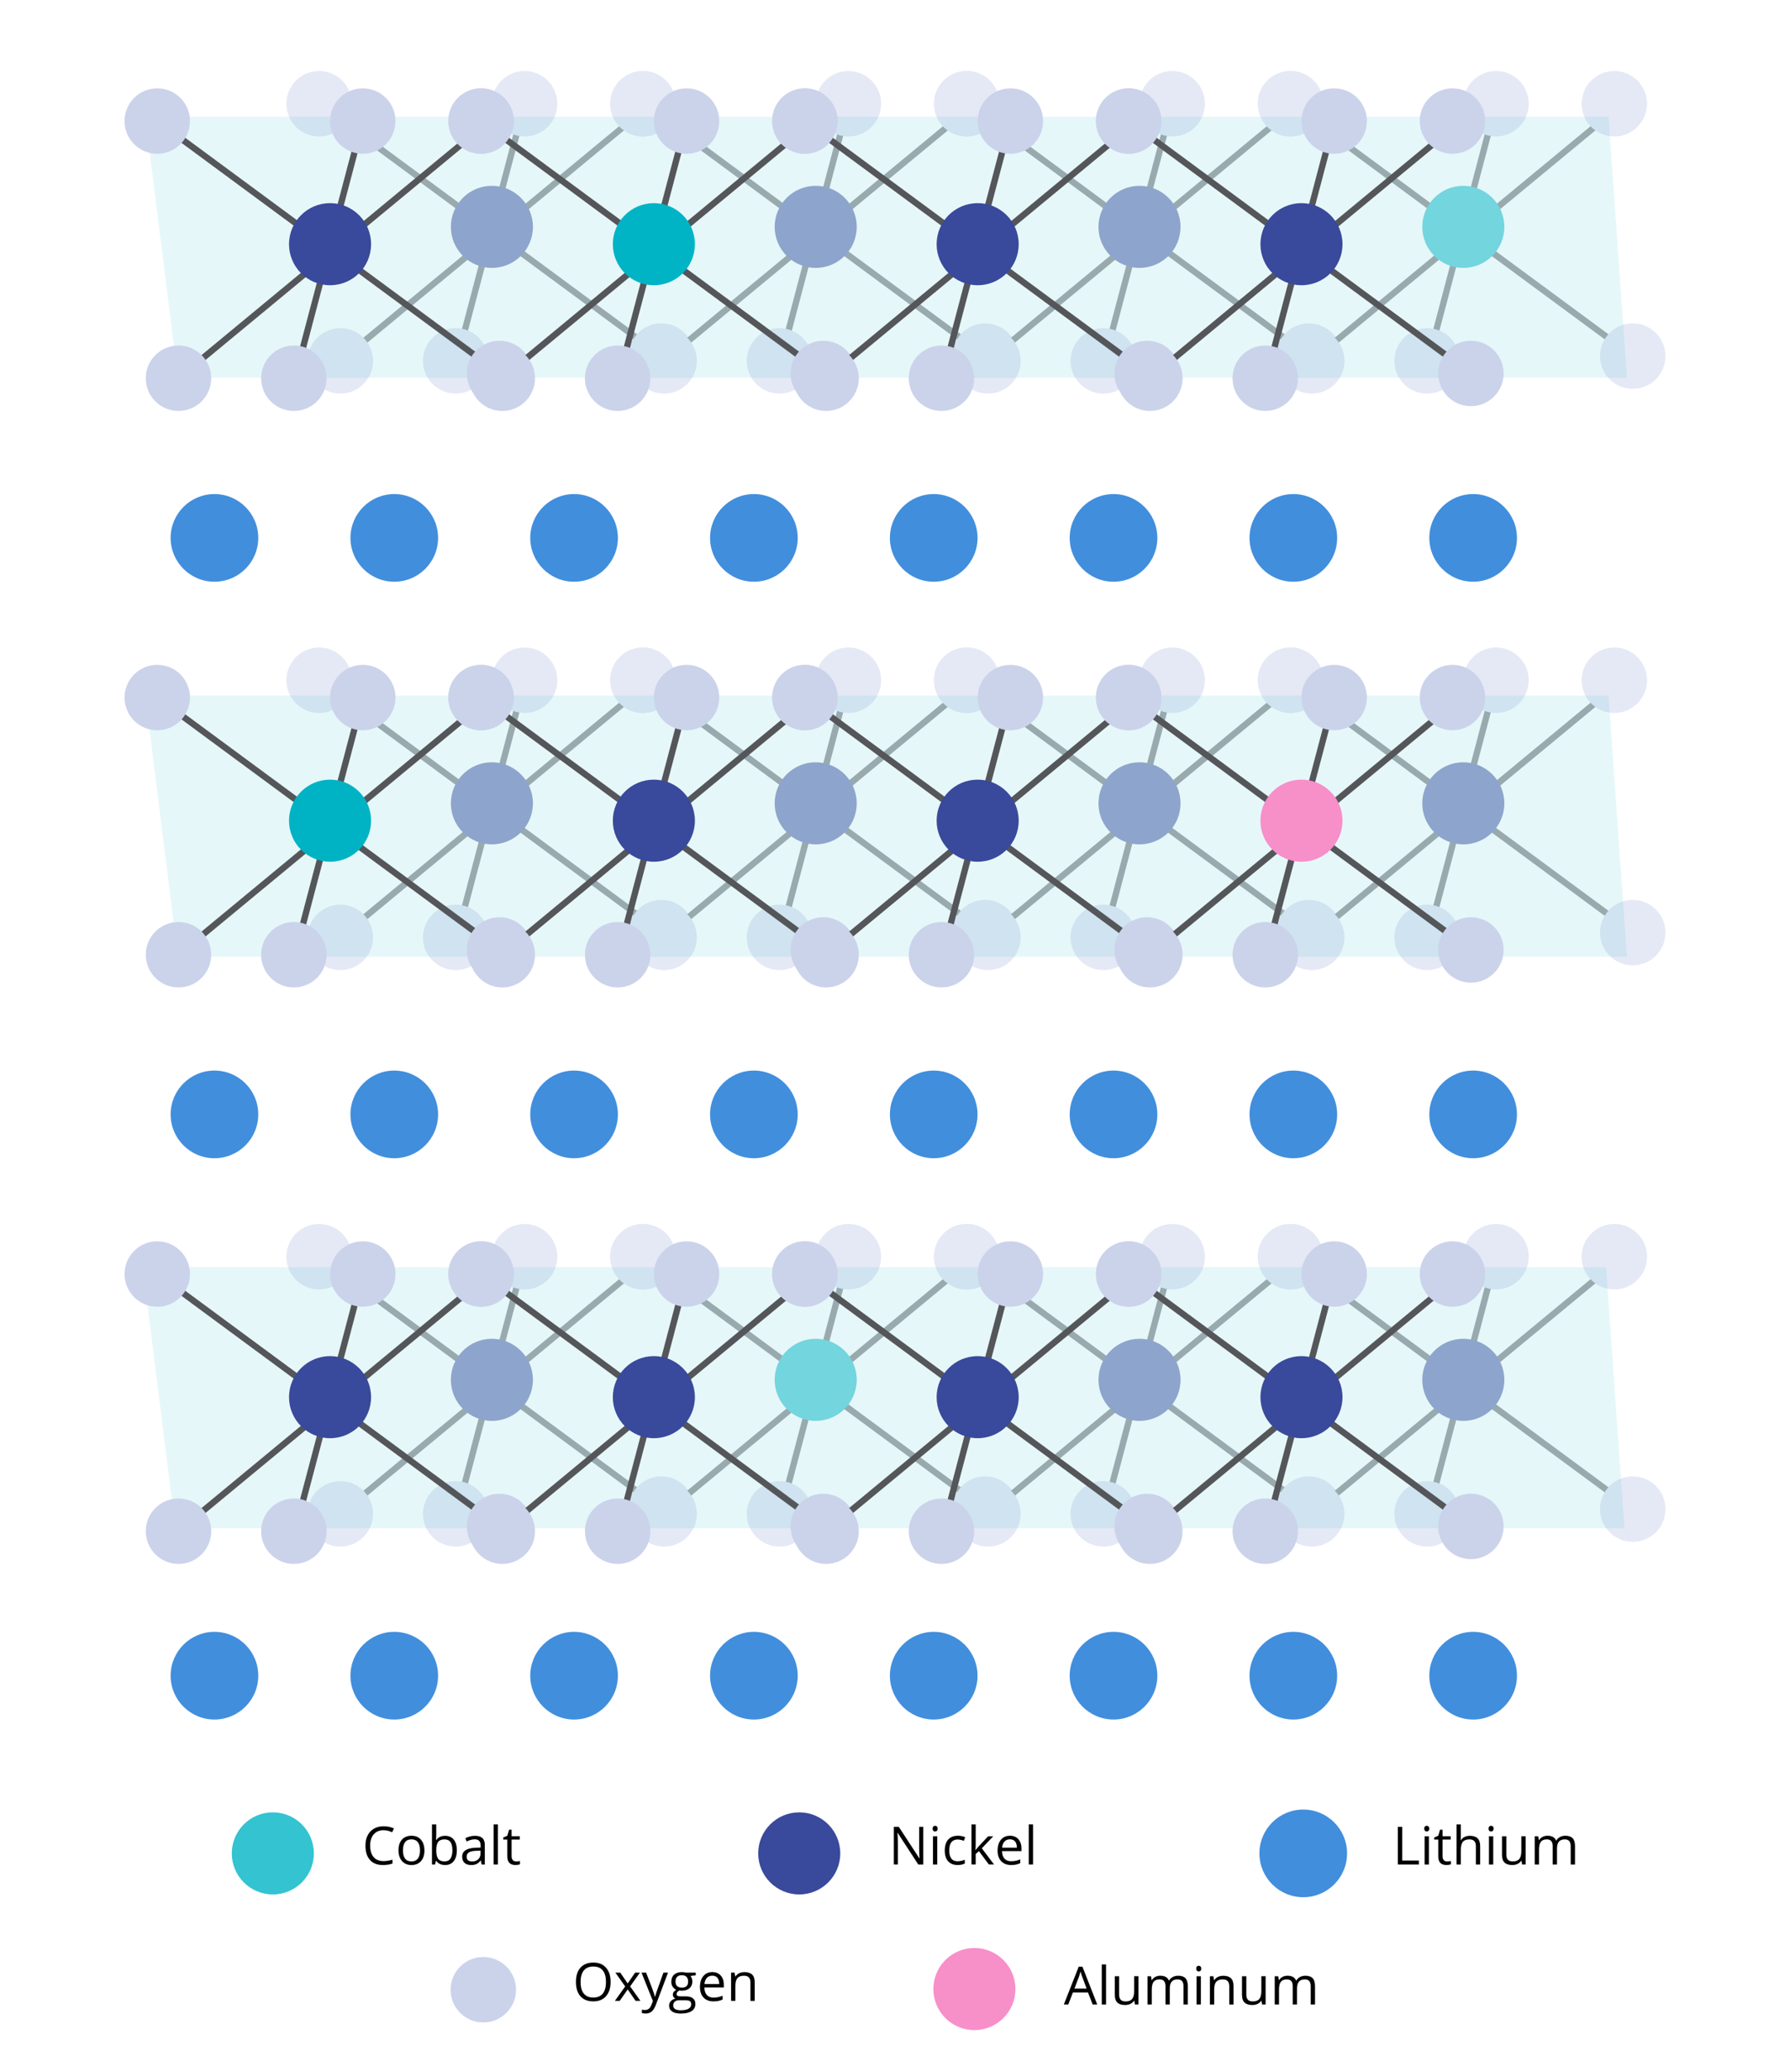 <?xml version="1.0" encoding="UTF-8"?>
<svg xmlns="http://www.w3.org/2000/svg" width="848" height="981.28" viewBox="0 0 848 981.28">
  <defs>
    <style>
      .cls-1 {
        fill: #418edd;
      }

      .cls-2, .cls-3 {
        fill: #cbd3eb;
      }

      .cls-4 {
        fill: #39499c;
      }

      .cls-5 {
        fill: #33c3d1;
      }

      .cls-6 {
        isolation: isolate;
      }

      .cls-3 {
        stroke: #54565a;
        stroke-miterlimit: 10;
        stroke-width: 3px;
      }

      .cls-7 {
        fill: #f78fc9;
      }

      .cls-8 {
        fill: #00b4c5;
      }

      .cls-9 {
        mix-blend-mode: overlay;
        opacity: .1;
      }

      .cls-9, .cls-10 {
        fill: #00b3c4;
      }

      .cls-11 {
        opacity: .5;
      }

      .cls-12 {
        fill: #39499b;
      }
    </style>
  </defs>
  <g class="cls-6">
    <g id="Layer_1" data-name="Layer 1">
      <g>
        <g class="cls-11">
          <g>
            <line class="cls-3" x1="151.17" y1="49.13" x2="313.3" y2="168.65"/>
            <line class="cls-3" x1="248.53" y1="49.13" x2="215.88" y2="172.82"/>
            <line class="cls-3" x1="161.23" y1="170.92" x2="308.55" y2="49.13"/>
            <circle class="cls-12" cx="233.03" cy="107.44" r="19.44"/>
            <circle class="cls-2" cx="161.23" cy="170.92" r="15.5"/>
            <circle class="cls-2" cx="151.17" cy="49.13" r="15.5"/>
            <circle class="cls-2" cx="248.53" cy="49.13" r="15.5"/>
            <circle class="cls-2" cx="313.3" cy="168.65" r="15.5"/>
            <circle class="cls-2" cx="215.88" cy="170.92" r="15.5"/>
            <circle class="cls-2" cx="304.57" cy="49.13" r="15.5"/>
          </g>
          <g>
            <line class="cls-3" x1="304.57" y1="49.13" x2="466.7" y2="168.65"/>
            <line class="cls-3" x1="401.93" y1="49.13" x2="369.28" y2="172.82"/>
            <line class="cls-3" x1="314.63" y1="170.92" x2="461.95" y2="49.13"/>
            <circle class="cls-12" cx="386.43" cy="107.44" r="19.44"/>
            <circle class="cls-2" cx="314.63" cy="170.92" r="15.5"/>
            <circle class="cls-2" cx="304.57" cy="49.13" r="15.5"/>
            <circle class="cls-2" cx="401.93" cy="49.13" r="15.5"/>
            <circle class="cls-2" cx="466.7" cy="168.65" r="15.5"/>
            <circle class="cls-2" cx="369.28" cy="170.92" r="15.5"/>
            <circle class="cls-2" cx="457.97" cy="49.13" r="15.5"/>
          </g>
          <g>
            <line class="cls-3" x1="457.97" y1="49.13" x2="620.1" y2="168.65"/>
            <line class="cls-3" x1="555.33" y1="49.13" x2="522.68" y2="172.82"/>
            <line class="cls-3" x1="468.03" y1="170.92" x2="615.35" y2="49.13"/>
            <circle class="cls-12" cx="539.83" cy="107.44" r="19.44"/>
            <circle class="cls-2" cx="468.03" cy="170.92" r="15.5"/>
            <circle class="cls-2" cx="457.97" cy="49.13" r="15.5"/>
            <circle class="cls-2" cx="555.33" cy="49.13" r="15.5"/>
            <circle class="cls-2" cx="620.1" cy="168.65" r="15.5"/>
            <circle class="cls-2" cx="522.68" cy="170.92" r="15.5"/>
            <circle class="cls-2" cx="611.37" cy="49.13" r="15.5"/>
          </g>
          <g>
            <line class="cls-3" x1="611.37" y1="49.13" x2="773.5" y2="168.65"/>
            <line class="cls-3" x1="708.73" y1="49.13" x2="676.08" y2="172.82"/>
            <line class="cls-3" x1="621.42" y1="170.92" x2="768.75" y2="49.13"/>
            <circle class="cls-10" cx="693.23" cy="107.44" r="19.44"/>
            <circle class="cls-2" cx="621.42" cy="170.92" r="15.5"/>
            <circle class="cls-2" cx="611.37" cy="49.13" r="15.5"/>
            <circle class="cls-2" cx="708.73" cy="49.13" r="15.5"/>
            <circle class="cls-2" cx="773.5" cy="168.65" r="15.5"/>
            <circle class="cls-2" cx="676.08" cy="170.92" r="15.5"/>
            <circle class="cls-2" cx="764.77" cy="49.13" r="15.5"/>
          </g>
        </g>
        <g class="cls-11">
          <g>
            <line class="cls-3" x1="151.17" y1="322.16" x2="313.3" y2="441.68"/>
            <line class="cls-3" x1="248.53" y1="322.16" x2="215.88" y2="445.85"/>
            <line class="cls-3" x1="161.23" y1="443.95" x2="308.55" y2="322.16"/>
            <circle class="cls-12" cx="233.03" cy="380.46" r="19.44"/>
            <circle class="cls-2" cx="161.23" cy="443.95" r="15.5"/>
            <circle class="cls-2" cx="151.17" cy="322.16" r="15.5"/>
            <circle class="cls-2" cx="248.53" cy="322.16" r="15.5"/>
            <circle class="cls-2" cx="313.3" cy="441.68" r="15.5"/>
            <circle class="cls-2" cx="215.88" cy="443.95" r="15.5"/>
            <circle class="cls-2" cx="304.57" cy="322.16" r="15.5"/>
          </g>
          <g>
            <line class="cls-3" x1="304.57" y1="322.16" x2="466.7" y2="441.68"/>
            <line class="cls-3" x1="401.93" y1="322.16" x2="369.28" y2="445.85"/>
            <line class="cls-3" x1="314.63" y1="443.95" x2="461.95" y2="322.16"/>
            <circle class="cls-12" cx="386.43" cy="380.46" r="19.44"/>
            <circle class="cls-2" cx="314.63" cy="443.95" r="15.5"/>
            <circle class="cls-2" cx="304.57" cy="322.16" r="15.5"/>
            <circle class="cls-2" cx="401.93" cy="322.16" r="15.5"/>
            <circle class="cls-2" cx="466.7" cy="441.68" r="15.5"/>
            <circle class="cls-2" cx="369.28" cy="443.95" r="15.5"/>
            <circle class="cls-2" cx="457.97" cy="322.16" r="15.5"/>
          </g>
          <g>
            <line class="cls-3" x1="457.97" y1="322.16" x2="620.1" y2="441.68"/>
            <line class="cls-3" x1="555.33" y1="322.16" x2="522.68" y2="445.85"/>
            <line class="cls-3" x1="468.03" y1="443.95" x2="615.35" y2="322.16"/>
            <circle class="cls-12" cx="539.83" cy="380.46" r="19.44"/>
            <circle class="cls-2" cx="468.03" cy="443.95" r="15.5"/>
            <circle class="cls-2" cx="457.97" cy="322.16" r="15.5"/>
            <circle class="cls-2" cx="555.33" cy="322.16" r="15.5"/>
            <circle class="cls-2" cx="620.1" cy="441.68" r="15.5"/>
            <circle class="cls-2" cx="522.68" cy="443.95" r="15.5"/>
            <circle class="cls-2" cx="611.37" cy="322.16" r="15.5"/>
          </g>
          <g>
            <line class="cls-3" x1="611.37" y1="322.16" x2="773.5" y2="441.68"/>
            <line class="cls-3" x1="708.73" y1="322.16" x2="676.08" y2="445.85"/>
            <line class="cls-3" x1="621.42" y1="443.95" x2="768.75" y2="322.16"/>
            <circle class="cls-12" cx="693.23" cy="380.46" r="19.44"/>
            <circle class="cls-2" cx="621.42" cy="443.95" r="15.5"/>
            <circle class="cls-2" cx="611.37" cy="322.16" r="15.5"/>
            <circle class="cls-2" cx="708.73" cy="322.16" r="15.5"/>
            <circle class="cls-2" cx="773.5" cy="441.68" r="15.5"/>
            <circle class="cls-2" cx="676.08" cy="443.95" r="15.5"/>
            <circle class="cls-2" cx="764.77" cy="322.16" r="15.5"/>
          </g>
        </g>
        <g class="cls-11">
          <g>
            <line class="cls-3" x1="151.17" y1="595.18" x2="313.3" y2="714.71"/>
            <line class="cls-3" x1="248.53" y1="595.18" x2="215.88" y2="718.88"/>
            <line class="cls-3" x1="161.23" y1="716.97" x2="308.55" y2="595.18"/>
            <circle class="cls-12" cx="233.03" cy="653.49" r="19.44"/>
            <circle class="cls-2" cx="161.23" cy="716.97" r="15.5"/>
            <circle class="cls-2" cx="151.17" cy="595.18" r="15.5"/>
            <circle class="cls-2" cx="248.53" cy="595.18" r="15.5"/>
            <circle class="cls-2" cx="313.3" cy="714.71" r="15.5"/>
            <circle class="cls-2" cx="215.88" cy="716.97" r="15.5"/>
            <circle class="cls-2" cx="304.57" cy="595.18" r="15.5"/>
          </g>
          <g>
            <line class="cls-3" x1="304.57" y1="595.18" x2="466.7" y2="714.71"/>
            <line class="cls-3" x1="401.93" y1="595.18" x2="369.28" y2="718.88"/>
            <line class="cls-3" x1="314.63" y1="716.97" x2="461.95" y2="595.18"/>
            <circle class="cls-10" cx="386.43" cy="653.49" r="19.44"/>
            <circle class="cls-2" cx="314.63" cy="716.97" r="15.5"/>
            <circle class="cls-2" cx="304.57" cy="595.18" r="15.5"/>
            <circle class="cls-2" cx="401.93" cy="595.18" r="15.5"/>
            <circle class="cls-2" cx="466.7" cy="714.71" r="15.5"/>
            <circle class="cls-2" cx="369.28" cy="716.97" r="15.5"/>
            <circle class="cls-2" cx="457.97" cy="595.18" r="15.5"/>
          </g>
          <g>
            <line class="cls-3" x1="457.97" y1="595.18" x2="620.1" y2="714.71"/>
            <line class="cls-3" x1="555.33" y1="595.18" x2="522.68" y2="718.88"/>
            <line class="cls-3" x1="468.03" y1="716.97" x2="615.35" y2="595.18"/>
            <circle class="cls-12" cx="539.83" cy="653.49" r="19.44"/>
            <circle class="cls-2" cx="468.03" cy="716.97" r="15.5"/>
            <circle class="cls-2" cx="457.97" cy="595.18" r="15.5"/>
            <circle class="cls-2" cx="555.33" cy="595.18" r="15.5"/>
            <circle class="cls-2" cx="620.1" cy="714.71" r="15.5"/>
            <circle class="cls-2" cx="522.68" cy="716.97" r="15.5"/>
            <circle class="cls-2" cx="611.37" cy="595.18" r="15.5"/>
          </g>
          <g>
            <line class="cls-3" x1="611.37" y1="595.18" x2="773.5" y2="714.71"/>
            <line class="cls-3" x1="708.73" y1="595.18" x2="676.08" y2="718.88"/>
            <line class="cls-3" x1="621.42" y1="716.97" x2="768.75" y2="595.18"/>
            <circle class="cls-12" cx="693.23" cy="653.49" r="19.44"/>
            <circle class="cls-2" cx="621.42" cy="716.97" r="15.5"/>
            <circle class="cls-2" cx="611.37" cy="595.18" r="15.5"/>
            <circle class="cls-2" cx="708.73" cy="595.18" r="15.5"/>
            <circle class="cls-2" cx="773.5" cy="714.71" r="15.5"/>
            <circle class="cls-2" cx="676.08" cy="716.97" r="15.5"/>
            <circle class="cls-2" cx="764.77" cy="595.18" r="15.5"/>
          </g>
        </g>
        <polygon class="cls-9" points="769.59 723.83 83.1 723.83 67.6 600.14 760.86 600.14 769.59 723.83"/>
        <polygon class="cls-9" points="770.76 453.11 84.28 453.11 68.77 329.42 762.03 329.42 770.76 453.11"/>
        <polygon class="cls-9" points="770.76 178.95 84.28 178.95 68.77 55.26 762.03 55.26 770.76 178.95"/>
        <g>
          <g>
            <line class="cls-3" x1="74.5" y1="57.34" x2="236.63" y2="176.87"/>
            <line class="cls-3" x1="171.86" y1="57.34" x2="139.21" y2="181.03"/>
            <line class="cls-3" x1="84.56" y1="179.13" x2="231.88" y2="57.34"/>
            <circle class="cls-12" cx="156.36" cy="115.65" r="19.44"/>
            <circle class="cls-2" cx="84.56" cy="179.13" r="15.5"/>
            <circle class="cls-2" cx="74.5" cy="57.34" r="15.5"/>
            <circle class="cls-2" cx="171.86" cy="57.34" r="15.5"/>
            <circle class="cls-2" cx="236.63" cy="176.87" r="15.5"/>
            <circle class="cls-2" cx="139.21" cy="179.13" r="15.5"/>
            <circle class="cls-2" cx="227.9" cy="57.34" r="15.5"/>
          </g>
          <g>
            <line class="cls-3" x1="227.9" y1="57.34" x2="390.03" y2="176.87"/>
            <line class="cls-3" x1="325.26" y1="57.34" x2="292.61" y2="181.03"/>
            <line class="cls-3" x1="237.96" y1="179.13" x2="385.28" y2="57.34"/>
            <circle class="cls-8" cx="309.76" cy="115.65" r="19.44"/>
            <circle class="cls-2" cx="237.96" cy="179.13" r="15.5"/>
            <circle class="cls-2" cx="227.9" cy="57.34" r="15.5"/>
            <circle class="cls-2" cx="325.26" cy="57.34" r="15.5"/>
            <circle class="cls-2" cx="390.03" cy="176.87" r="15.5"/>
            <circle class="cls-2" cx="292.61" cy="179.13" r="15.5"/>
            <circle class="cls-2" cx="381.3" cy="57.34" r="15.5"/>
          </g>
          <g>
            <line class="cls-3" x1="381.3" y1="57.34" x2="543.43" y2="176.87"/>
            <line class="cls-3" x1="478.66" y1="57.34" x2="446.01" y2="181.03"/>
            <line class="cls-3" x1="391.35" y1="179.13" x2="538.68" y2="57.34"/>
            <circle class="cls-12" cx="463.16" cy="115.65" r="19.44"/>
            <circle class="cls-2" cx="391.35" cy="179.13" r="15.5"/>
            <circle class="cls-2" cx="381.3" cy="57.34" r="15.5"/>
            <circle class="cls-2" cx="478.66" cy="57.34" r="15.5"/>
            <circle class="cls-2" cx="543.43" cy="176.87" r="15.5"/>
            <circle class="cls-2" cx="446.01" cy="179.13" r="15.5"/>
            <circle class="cls-2" cx="534.7" cy="57.34" r="15.5"/>
          </g>
          <g>
            <line class="cls-3" x1="534.7" y1="57.34" x2="696.83" y2="176.87"/>
            <line class="cls-3" x1="632.06" y1="57.34" x2="599.41" y2="181.03"/>
            <line class="cls-3" x1="544.75" y1="179.13" x2="692.08" y2="57.34"/>
            <circle class="cls-12" cx="616.56" cy="115.65" r="19.44"/>
            <circle class="cls-2" cx="544.75" cy="179.13" r="15.5"/>
            <circle class="cls-2" cx="534.7" cy="57.34" r="15.5"/>
            <circle class="cls-2" cx="632.06" cy="57.34" r="15.5"/>
            <circle class="cls-2" cx="696.83" cy="176.87" r="15.5"/>
            <circle class="cls-2" cx="599.41" cy="179.13" r="15.5"/>
            <circle class="cls-2" cx="688.1" cy="57.34" r="15.5"/>
          </g>
        </g>
        <g>
          <circle class="cls-1" cx="186.78" cy="254.75" r="20.76"/>
          <circle class="cls-1" cx="612.71" cy="254.75" r="20.76"/>
          <circle class="cls-1" cx="527.52" cy="254.75" r="20.76"/>
          <circle class="cls-1" cx="442.34" cy="254.75" r="20.76"/>
          <circle class="cls-1" cx="357.15" cy="254.75" r="20.76"/>
          <circle class="cls-1" cx="271.96" cy="254.75" r="20.76"/>
          <circle class="cls-1" cx="697.89" cy="254.75" r="20.76"/>
          <circle class="cls-1" cx="101.59" cy="254.75" r="20.76"/>
        </g>
        <g>
          <g>
            <line class="cls-3" x1="74.5" y1="330.37" x2="236.63" y2="449.89"/>
            <line class="cls-3" x1="171.86" y1="330.37" x2="139.21" y2="454.06"/>
            <line class="cls-3" x1="84.56" y1="452.16" x2="231.88" y2="330.37"/>
            <circle class="cls-10" cx="156.36" cy="388.68" r="19.44"/>
            <circle class="cls-2" cx="84.56" cy="452.16" r="15.5"/>
            <circle class="cls-2" cx="74.5" cy="330.37" r="15.5"/>
            <circle class="cls-2" cx="171.86" cy="330.37" r="15.5"/>
            <circle class="cls-2" cx="236.63" cy="449.89" r="15.5"/>
            <circle class="cls-2" cx="139.21" cy="452.16" r="15.5"/>
            <circle class="cls-2" cx="227.9" cy="330.37" r="15.5"/>
          </g>
          <g>
            <line class="cls-3" x1="227.9" y1="330.37" x2="390.03" y2="449.89"/>
            <line class="cls-3" x1="325.26" y1="330.37" x2="292.61" y2="454.06"/>
            <line class="cls-3" x1="237.96" y1="452.16" x2="385.28" y2="330.37"/>
            <circle class="cls-12" cx="309.76" cy="388.68" r="19.44"/>
            <circle class="cls-2" cx="237.96" cy="452.16" r="15.5"/>
            <circle class="cls-2" cx="227.9" cy="330.37" r="15.5"/>
            <circle class="cls-2" cx="325.26" cy="330.37" r="15.5"/>
            <circle class="cls-2" cx="390.03" cy="449.89" r="15.5"/>
            <circle class="cls-2" cx="292.61" cy="452.16" r="15.5"/>
            <circle class="cls-2" cx="381.3" cy="330.37" r="15.5"/>
          </g>
          <g>
            <line class="cls-3" x1="381.3" y1="330.37" x2="543.43" y2="449.89"/>
            <line class="cls-3" x1="478.66" y1="330.37" x2="446.01" y2="454.06"/>
            <line class="cls-3" x1="391.35" y1="452.16" x2="538.68" y2="330.37"/>
            <circle class="cls-12" cx="463.16" cy="388.68" r="19.44"/>
            <circle class="cls-2" cx="391.35" cy="452.16" r="15.5"/>
            <circle class="cls-2" cx="381.3" cy="330.37" r="15.5"/>
            <circle class="cls-2" cx="478.66" cy="330.37" r="15.5"/>
            <circle class="cls-2" cx="543.43" cy="449.89" r="15.5"/>
            <circle class="cls-2" cx="446.01" cy="452.16" r="15.5"/>
            <circle class="cls-2" cx="534.7" cy="330.37" r="15.5"/>
          </g>
          <g>
            <line class="cls-3" x1="534.7" y1="330.37" x2="696.83" y2="449.89"/>
            <line class="cls-3" x1="632.06" y1="330.37" x2="599.41" y2="454.06"/>
            <line class="cls-3" x1="544.75" y1="452.16" x2="692.08" y2="330.37"/>
            <circle class="cls-7" cx="616.56" cy="388.68" r="19.44"/>
            <circle class="cls-2" cx="544.75" cy="452.16" r="15.5"/>
            <circle class="cls-2" cx="534.7" cy="330.37" r="15.5"/>
            <circle class="cls-2" cx="632.06" cy="330.37" r="15.5"/>
            <circle class="cls-2" cx="696.83" cy="449.89" r="15.5"/>
            <circle class="cls-2" cx="599.41" cy="452.16" r="15.5"/>
            <circle class="cls-2" cx="688.1" cy="330.37" r="15.5"/>
          </g>
        </g>
        <g>
          <g>
            <line class="cls-3" x1="74.5" y1="603.39" x2="236.63" y2="722.92"/>
            <line class="cls-3" x1="171.86" y1="603.39" x2="139.21" y2="727.09"/>
            <line class="cls-3" x1="84.56" y1="725.18" x2="231.88" y2="603.39"/>
            <circle class="cls-12" cx="156.36" cy="661.7" r="19.44"/>
            <circle class="cls-2" cx="84.56" cy="725.18" r="15.5"/>
            <circle class="cls-2" cx="74.5" cy="603.39" r="15.5"/>
            <circle class="cls-2" cx="171.86" cy="603.39" r="15.5"/>
            <circle class="cls-2" cx="236.63" cy="722.92" r="15.5"/>
            <circle class="cls-2" cx="139.21" cy="725.18" r="15.5"/>
            <circle class="cls-2" cx="227.9" cy="603.39" r="15.5"/>
          </g>
          <g>
            <line class="cls-3" x1="227.9" y1="603.39" x2="390.03" y2="722.92"/>
            <line class="cls-3" x1="325.26" y1="603.39" x2="292.61" y2="727.09"/>
            <line class="cls-3" x1="237.96" y1="725.18" x2="385.28" y2="603.39"/>
            <circle class="cls-12" cx="309.76" cy="661.7" r="19.44"/>
            <circle class="cls-2" cx="237.96" cy="725.18" r="15.5"/>
            <circle class="cls-2" cx="227.9" cy="603.39" r="15.5"/>
            <circle class="cls-2" cx="325.26" cy="603.39" r="15.5"/>
            <circle class="cls-2" cx="390.03" cy="722.92" r="15.5"/>
            <circle class="cls-2" cx="292.61" cy="725.18" r="15.5"/>
            <circle class="cls-2" cx="381.3" cy="603.39" r="15.5"/>
          </g>
          <g>
            <line class="cls-3" x1="381.3" y1="603.39" x2="543.43" y2="722.92"/>
            <line class="cls-3" x1="478.66" y1="603.39" x2="446.01" y2="727.09"/>
            <line class="cls-3" x1="391.35" y1="725.18" x2="538.68" y2="603.39"/>
            <circle class="cls-12" cx="463.16" cy="661.7" r="19.44"/>
            <circle class="cls-2" cx="391.35" cy="725.18" r="15.5"/>
            <circle class="cls-2" cx="381.3" cy="603.39" r="15.5"/>
            <circle class="cls-2" cx="478.66" cy="603.39" r="15.5"/>
            <circle class="cls-2" cx="543.43" cy="722.92" r="15.5"/>
            <circle class="cls-2" cx="446.01" cy="725.18" r="15.5"/>
            <circle class="cls-2" cx="534.7" cy="603.39" r="15.5"/>
          </g>
          <g>
            <line class="cls-3" x1="534.7" y1="603.39" x2="696.83" y2="722.92"/>
            <line class="cls-3" x1="632.06" y1="603.39" x2="599.41" y2="727.09"/>
            <line class="cls-3" x1="544.75" y1="725.18" x2="692.08" y2="603.39"/>
            <circle class="cls-12" cx="616.56" cy="661.7" r="19.44"/>
            <circle class="cls-2" cx="544.75" cy="725.18" r="15.5"/>
            <circle class="cls-2" cx="534.7" cy="603.39" r="15.5"/>
            <circle class="cls-2" cx="632.06" cy="603.39" r="15.5"/>
            <circle class="cls-2" cx="696.83" cy="722.92" r="15.5"/>
            <circle class="cls-2" cx="599.41" cy="725.18" r="15.5"/>
            <circle class="cls-2" cx="688.1" cy="603.39" r="15.5"/>
          </g>
        </g>
        <g>
          <circle class="cls-1" cx="186.78" cy="527.78" r="20.76"/>
          <circle class="cls-1" cx="612.71" cy="527.78" r="20.76"/>
          <circle class="cls-1" cx="527.52" cy="527.78" r="20.76"/>
          <circle class="cls-1" cx="442.34" cy="527.78" r="20.76"/>
          <circle class="cls-1" cx="357.15" cy="527.78" r="20.76"/>
          <circle class="cls-1" cx="271.96" cy="527.78" r="20.76"/>
          <circle class="cls-1" cx="697.89" cy="527.78" r="20.76"/>
          <circle class="cls-1" cx="101.59" cy="527.78" r="20.76"/>
        </g>
        <g>
          <circle class="cls-1" cx="186.78" cy="793.61" r="20.76"/>
          <circle class="cls-1" cx="612.71" cy="793.61" r="20.76"/>
          <circle class="cls-1" cx="527.52" cy="793.61" r="20.76"/>
          <circle class="cls-1" cx="442.34" cy="793.61" r="20.76"/>
          <circle class="cls-1" cx="357.15" cy="793.61" r="20.76"/>
          <circle class="cls-1" cx="271.96" cy="793.61" r="20.76"/>
          <circle class="cls-1" cx="697.89" cy="793.61" r="20.76"/>
          <circle class="cls-1" cx="101.59" cy="793.61" r="20.76"/>
        </g>
      </g>
      <g>
        <circle class="cls-7" cx="461.61" cy="942.02" r="19.44"/>
        <g>
          <path d="M517.65,949.34l-2.22-5.68h-7.15l-2.2,5.68h-2.1l7.06-17.92h1.75l7.02,17.92h-2.15ZM514.78,941.8l-2.07-5.53c-.27-.7-.55-1.56-.83-2.58-.18.78-.44,1.64-.77,2.58l-2.1,5.53h5.77Z"/>
          <path d="M523.98,949.34h-2.03v-18.99h2.03v18.99Z"/>
          <path d="M530.18,935.96v8.68c0,1.09.25,1.9.74,2.44.5.54,1.27.8,2.33.8,1.4,0,2.42-.38,3.07-1.15.65-.77.97-2.01.97-3.75v-7.03h2.03v13.38h-1.67l-.29-1.79h-.11c-.42.66-.99,1.16-1.73,1.51-.74.35-1.58.53-2.52.53-1.63,0-2.85-.39-3.66-1.16-.81-.77-1.21-2.01-1.21-3.71v-8.75h2.05Z"/>
          <path d="M560.67,949.34v-8.7c0-1.07-.23-1.87-.68-2.4-.46-.53-1.16-.8-2.12-.8-1.26,0-2.19.36-2.8,1.09s-.9,1.84-.9,3.34v7.47h-2.03v-8.7c0-1.07-.23-1.87-.68-2.4-.46-.53-1.17-.8-2.14-.8-1.27,0-2.2.38-2.79,1.14-.59.76-.88,2.01-.88,3.74v7.02h-2.03v-13.38h1.65l.33,1.83h.1c.38-.65.92-1.16,1.62-1.53.7-.37,1.48-.55,2.34-.55,2.09,0,3.46.76,4.1,2.27h.1c.4-.7.98-1.25,1.73-1.66s1.62-.61,2.59-.61c1.51,0,2.65.39,3.4,1.17s1.13,2.02,1.13,3.73v8.73h-2.03Z"/>
          <path d="M566.7,932.34c0-.46.11-.8.34-1.02s.51-.32.85-.32.61.11.84.33c.24.22.35.56.35,1.01s-.12.79-.35,1.02c-.24.22-.52.34-.84.34-.34,0-.63-.11-.85-.34-.23-.22-.34-.56-.34-1.02ZM568.9,949.34h-2.03v-13.38h2.03v13.38Z"/>
          <path d="M582.35,949.34v-8.65c0-1.09-.25-1.9-.75-2.44-.5-.54-1.27-.81-2.33-.81-1.4,0-2.42.38-3.08,1.14s-.98,2.01-.98,3.75v7.02h-2.03v-13.38h1.65l.33,1.83h.1c.42-.66,1-1.17,1.75-1.53.75-.36,1.58-.54,2.5-.54,1.61,0,2.82.39,3.64,1.17s1.22,2.02,1.22,3.73v8.73h-2.03Z"/>
          <path d="M590.44,935.96v8.68c0,1.09.25,1.9.74,2.44.5.54,1.27.8,2.33.8,1.4,0,2.42-.38,3.07-1.15.65-.77.97-2.01.97-3.75v-7.03h2.03v13.38h-1.67l-.29-1.79h-.11c-.42.66-.99,1.16-1.73,1.51-.74.35-1.58.53-2.52.53-1.63,0-2.85-.39-3.66-1.16-.81-.77-1.21-2.01-1.21-3.71v-8.75h2.05Z"/>
          <path d="M620.94,949.34v-8.7c0-1.07-.23-1.87-.68-2.4-.46-.53-1.16-.8-2.12-.8-1.26,0-2.19.36-2.8,1.09s-.9,1.84-.9,3.34v7.47h-2.03v-8.7c0-1.07-.23-1.87-.68-2.4-.46-.53-1.17-.8-2.14-.8-1.27,0-2.2.38-2.79,1.14-.59.76-.88,2.01-.88,3.74v7.02h-2.03v-13.38h1.65l.33,1.83h.1c.38-.65.92-1.16,1.62-1.53.7-.37,1.48-.55,2.34-.55,2.09,0,3.46.76,4.1,2.27h.1c.4-.7.98-1.25,1.73-1.66s1.62-.61,2.59-.61c1.51,0,2.65.39,3.4,1.17s1.13,2.02,1.13,3.73v8.73h-2.03Z"/>
        </g>
      </g>
      <g>
        <circle class="cls-5" cx="129.25" cy="877.77" r="19.44"/>
        <g>
          <path d="M181.71,866.79c-1.96,0-3.51.65-4.65,1.96-1.13,1.31-1.7,3.09-1.7,5.36s.55,4.14,1.64,5.41c1.09,1.27,2.66,1.91,4.68,1.91,1.25,0,2.67-.22,4.26-.67v1.82c-1.24.46-2.76.7-4.58.7-2.63,0-4.66-.8-6.09-2.39s-2.14-3.86-2.14-6.8c0-1.84.34-3.45,1.03-4.83.69-1.38,1.68-2.45,2.98-3.2,1.3-.75,2.83-1.12,4.58-1.12,1.87,0,3.51.34,4.91,1.03l-.88,1.78c-1.35-.63-2.7-.95-4.05-.95Z"/>
          <path d="M201.08,876.34c0,2.18-.55,3.88-1.65,5.11-1.1,1.22-2.62,1.84-4.55,1.84-1.2,0-2.26-.28-3.19-.84-.93-.56-1.64-1.37-2.15-2.42-.5-1.05-.76-2.28-.76-3.69,0-2.18.54-3.88,1.63-5.1s2.6-1.83,4.54-1.83,3.36.62,4.46,1.87c1.1,1.25,1.65,2.93,1.65,5.05ZM190.89,876.34c0,1.71.34,3.01,1.03,3.91.68.89,1.69,1.34,3.01,1.34s2.33-.45,3.02-1.34c.69-.89,1.03-2.2,1.03-3.91s-.34-2.99-1.03-3.88-1.7-1.33-3.04-1.33-2.33.44-3,1.31-1.01,2.17-1.01,3.89Z"/>
          <path d="M210.86,869.44c1.76,0,3.12.6,4.1,1.8.97,1.2,1.46,2.9,1.46,5.1s-.49,3.9-1.47,5.12c-.98,1.22-2.34,1.83-4.08,1.83-.87,0-1.67-.16-2.39-.48s-1.32-.82-1.81-1.48h-.15l-.43,1.72h-1.45v-18.99h2.03v4.61c0,1.03-.03,1.96-.1,2.78h.1c.94-1.33,2.34-2,4.2-2ZM210.57,871.14c-1.38,0-2.38.4-2.99,1.19-.61.79-.91,2.13-.91,4.01s.31,3.22.94,4.03,1.63,1.21,3.02,1.21c1.24,0,2.17-.45,2.78-1.36.61-.91.91-2.21.91-3.91s-.3-3.04-.91-3.89c-.61-.85-1.55-1.28-2.83-1.28Z"/>
          <path d="M228.18,883.04l-.4-1.9h-.1c-.67.84-1.33,1.41-2,1.7s-1.49.45-2.48.45c-1.33,0-2.37-.34-3.12-1.03-.75-.68-1.13-1.66-1.13-2.92,0-2.7,2.16-4.12,6.48-4.25l2.27-.07v-.83c0-1.05-.23-1.83-.68-2.33-.45-.5-1.17-.75-2.17-.75-1.12,0-2.38.34-3.78,1.03l-.62-1.55c.66-.36,1.38-.64,2.17-.84.79-.2,1.57-.31,2.36-.31,1.59,0,2.78.35,3.54,1.06.77.71,1.15,1.84,1.15,3.41v9.13h-1.5ZM223.6,881.61c1.26,0,2.25-.35,2.97-1.04.72-.69,1.08-1.66,1.08-2.91v-1.21l-2.03.09c-1.61.06-2.77.31-3.48.75-.71.44-1.07,1.13-1.07,2.07,0,.73.22,1.29.66,1.67s1.06.57,1.86.57Z"/>
          <path d="M235.88,883.04h-2.03v-18.99h2.03v18.99Z"/>
          <path d="M244.5,881.61c.36,0,.7-.03,1.04-.08.33-.05.6-.11.79-.16v1.55c-.22.11-.54.19-.97.26-.43.07-.81.1-1.15.1-2.59,0-3.88-1.36-3.88-4.09v-7.96h-1.92v-.98l1.92-.84.86-2.86h1.17v3.1h3.88v1.57h-3.88v7.87c0,.81.19,1.42.57,1.86.38.43.91.65,1.58.65Z"/>
        </g>
      </g>
      <g>
        <circle class="cls-4" cx="378.63" cy="877.77" r="19.44"/>
        <g>
          <path d="M437.39,883.04h-2.37l-9.75-14.98h-.1c.13,1.76.2,3.37.2,4.83v10.14h-1.92v-17.85h2.34l9.73,14.92h.1c-.02-.22-.05-.93-.11-2.12-.06-1.19-.08-2.04-.06-2.56v-10.24h1.94v17.85Z"/>
          <path d="M441.82,866.04c0-.46.11-.8.34-1.02s.51-.32.85-.32.61.11.84.33c.24.22.35.56.35,1.01s-.12.79-.35,1.02c-.24.22-.52.34-.84.34-.34,0-.63-.11-.85-.34-.23-.22-.34-.56-.34-1.02ZM444.02,883.04h-2.03v-13.38h2.03v13.38Z"/>
          <path d="M453.66,883.28c-1.94,0-3.44-.6-4.5-1.79-1.06-1.19-1.59-2.88-1.59-5.06s.54-3.97,1.62-5.19c1.08-1.22,2.61-1.83,4.61-1.83.64,0,1.29.07,1.93.21.64.14,1.15.3,1.51.49l-.62,1.72c-.45-.18-.94-.33-1.46-.45s-1-.18-1.4-.18c-2.72,0-4.08,1.73-4.08,5.2,0,1.64.33,2.91.99,3.79s1.65,1.32,2.95,1.32c1.12,0,2.26-.24,3.43-.72v1.79c-.9.46-2.02.7-3.38.7Z"/>
          <path d="M462.22,876.19c.35-.5.88-1.15,1.6-1.95l4.32-4.58h2.41l-5.42,5.7,5.8,7.68h-2.45l-4.72-6.32-1.53,1.32v5h-2v-18.99h2v10.07c0,.45-.03,1.14-.1,2.08h.1Z"/>
          <path d="M478.99,883.28c-1.98,0-3.54-.6-4.68-1.81-1.14-1.2-1.71-2.88-1.71-5.02s.53-3.87,1.59-5.14c1.06-1.27,2.49-1.9,4.28-1.9,1.68,0,3,.55,3.98,1.65s1.46,2.56,1.46,4.36v1.28h-9.22c.04,1.57.44,2.76,1.19,3.58.75.81,1.81,1.22,3.18,1.22,1.44,0,2.87-.3,4.27-.9v1.81c-.72.31-1.39.53-2.03.67-.64.13-1.41.2-2.31.2ZM478.44,871.11c-1.07,0-1.93.35-2.57,1.05-.64.7-1.02,1.67-1.13,2.91h6.99c0-1.28-.29-2.26-.85-2.94-.57-.68-1.38-1.02-2.44-1.02Z"/>
          <path d="M489.39,883.04h-2.03v-18.99h2.03v18.99Z"/>
        </g>
      </g>
      <g>
        <circle class="cls-1" cx="617.4" cy="877.77" r="20.76"/>
        <g>
          <path d="M662.22,883.04v-17.85h2.08v15.97h7.87v1.88h-9.95Z"/>
          <path d="M674.72,866.04c0-.46.11-.8.34-1.02.23-.22.51-.32.85-.32s.61.11.84.33c.24.22.36.56.36,1.01s-.12.79-.36,1.02c-.23.22-.52.34-.84.34s-.63-.11-.85-.34c-.23-.22-.34-.56-.34-1.02ZM676.92,883.04h-2.03v-13.38h2.03v13.38Z"/>
          <path d="M685.53,881.61c.36,0,.7-.03,1.04-.08.33-.05.6-.11.79-.16v1.55c-.22.11-.54.19-.97.26-.43.07-.81.1-1.15.1-2.59,0-3.88-1.36-3.88-4.09v-7.96h-1.92v-.98l1.92-.84.86-2.86h1.17v3.1h3.88v1.57h-3.88v7.87c0,.81.19,1.42.57,1.86.38.43.91.65,1.58.65Z"/>
          <path d="M699.19,883.04v-8.65c0-1.09-.25-1.9-.75-2.44-.5-.54-1.27-.81-2.33-.81-1.41,0-2.44.38-3.08,1.15-.65.76-.97,2.02-.97,3.76v6.99h-2.03v-18.99h2.03v5.75c0,.69-.03,1.26-.1,1.72h.12c.4-.64.97-1.15,1.7-1.52s1.58-.56,2.52-.56c1.63,0,2.86.39,3.68,1.17s1.23,2.01,1.23,3.7v8.73h-2.03Z"/>
          <path d="M705.21,866.04c0-.46.11-.8.34-1.02.23-.22.51-.32.85-.32s.61.11.84.33c.24.22.36.56.36,1.01s-.12.79-.36,1.02c-.23.22-.52.34-.84.34s-.63-.11-.85-.34c-.23-.22-.34-.56-.34-1.02ZM707.41,883.04h-2.03v-13.38h2.03v13.38Z"/>
          <path d="M713.61,869.66v8.68c0,1.09.25,1.9.74,2.44.5.54,1.28.8,2.33.8,1.4,0,2.42-.38,3.07-1.15.65-.77.97-2.01.97-3.75v-7.03h2.03v13.38h-1.67l-.29-1.79h-.11c-.42.66-.99,1.16-1.73,1.51-.74.35-1.58.53-2.52.53-1.63,0-2.85-.39-3.66-1.16-.81-.77-1.21-2.01-1.21-3.71v-8.75h2.05Z"/>
          <path d="M744.1,883.04v-8.7c0-1.07-.23-1.87-.68-2.4-.46-.53-1.16-.8-2.12-.8-1.26,0-2.19.36-2.79,1.09-.6.72-.9,1.84-.9,3.34v7.47h-2.03v-8.7c0-1.07-.23-1.87-.68-2.4-.46-.53-1.17-.8-2.14-.8-1.27,0-2.2.38-2.79,1.14-.59.76-.88,2.01-.88,3.74v7.02h-2.03v-13.38h1.65l.33,1.83h.1c.38-.65.92-1.16,1.62-1.53.7-.37,1.47-.55,2.34-.55,2.09,0,3.46.76,4.1,2.27h.1c.4-.7.98-1.25,1.73-1.66.76-.41,1.62-.61,2.59-.61,1.51,0,2.65.39,3.4,1.17.75.78,1.13,2.02,1.13,3.73v8.73h-2.03Z"/>
        </g>
      </g>
      <g>
        <circle class="cls-2" cx="228.96" cy="942.34" r="15.5"/>
        <g>
          <path d="M289.27,938.67c0,2.86-.72,5.1-2.17,6.74-1.44,1.63-3.45,2.45-6.02,2.45s-4.66-.8-6.09-2.41c-1.43-1.61-2.14-3.88-2.14-6.81s.72-5.16,2.15-6.76c1.43-1.6,3.47-2.4,6.1-2.4s4.57.81,6.01,2.44c1.44,1.63,2.16,3.87,2.16,6.74ZM275.05,938.67c0,2.42.51,4.25,1.54,5.5,1.03,1.25,2.52,1.87,4.49,1.87s3.47-.62,4.48-1.87,1.51-3.08,1.51-5.5-.5-4.22-1.51-5.46-2.49-1.86-4.46-1.86-3.48.62-4.51,1.87c-1.03,1.25-1.54,3.07-1.54,5.45Z"/>
          <path d="M296.17,940.77l-4.65-6.53h2.31l3.53,5.13,3.52-5.13h2.28l-4.65,6.53,4.89,6.85h-2.29l-3.75-5.42-3.78,5.42h-2.29l4.89-6.85Z"/>
          <path d="M303.92,934.24h2.17l2.93,7.63c.64,1.74,1.04,3,1.2,3.77h.1c.11-.42.33-1.12.67-2.13s1.44-4.1,3.31-9.27h2.17l-5.75,15.23c-.57,1.51-1.24,2.57-2,3.2-.76.63-1.7.95-2.8.95-.62,0-1.23-.07-1.83-.21v-1.62c.45.1.95.15,1.5.15,1.39,0,2.38-.78,2.98-2.34l.74-1.9-5.4-13.45Z"/>
          <path d="M329.59,934.24v1.28l-2.48.29c.23.29.43.66.61,1.12.18.46.27.98.27,1.56,0,1.31-.45,2.36-1.34,3.14s-2.12,1.17-3.69,1.17c-.4,0-.77-.03-1.12-.1-.86.46-1.29,1.03-1.29,1.72,0,.37.15.64.45.81.3.18.82.26,1.55.26h2.37c1.45,0,2.56.31,3.34.92.78.61,1.17,1.5,1.17,2.66,0,1.48-.59,2.61-1.78,3.39-1.19.78-2.92,1.17-5.2,1.17-1.75,0-3.1-.33-4.05-.98-.95-.65-1.42-1.57-1.42-2.76,0-.81.26-1.52.78-2.11.52-.59,1.25-1,2.2-1.21-.34-.15-.63-.39-.86-.72-.23-.33-.35-.7-.35-1.14,0-.49.13-.92.39-1.28.26-.37.67-.72,1.23-1.06-.69-.29-1.25-.77-1.69-1.45s-.65-1.46-.65-2.34c0-1.46.44-2.59,1.32-3.39.88-.79,2.12-1.19,3.74-1.19.7,0,1.33.08,1.89.24h4.63ZM318.92,949.86c0,.72.3,1.27.92,1.65.61.37,1.49.56,2.62.56,1.7,0,2.96-.25,3.78-.76.82-.51,1.23-1.2,1.23-2.07,0-.72-.22-1.23-.67-1.51-.45-.28-1.29-.42-2.53-.42h-2.43c-.92,0-1.64.22-2.15.66s-.77,1.07-.77,1.89ZM320.02,938.52c0,.94.26,1.64.79,2.12.53.48,1.27.72,2.21.72,1.98,0,2.97-.96,2.97-2.88s-1-3.02-3-3.02c-.95,0-1.68.26-2.2.77s-.77,1.27-.77,2.28Z"/>
          <path d="M337.99,947.86c-1.98,0-3.54-.6-4.68-1.81-1.14-1.2-1.71-2.88-1.71-5.02s.53-3.87,1.59-5.14c1.06-1.27,2.49-1.9,4.28-1.9,1.68,0,3,.55,3.98,1.65s1.46,2.56,1.46,4.36v1.28h-9.22c.04,1.57.44,2.76,1.19,3.58.75.81,1.81,1.22,3.18,1.22,1.44,0,2.87-.3,4.27-.9v1.81c-.72.31-1.39.53-2.03.67-.64.13-1.41.2-2.31.2ZM337.44,935.69c-1.07,0-1.93.35-2.57,1.05-.64.7-1.02,1.67-1.13,2.91h6.99c0-1.28-.29-2.26-.85-2.94-.57-.68-1.38-1.02-2.44-1.02Z"/>
          <path d="M355.52,947.61v-8.65c0-1.09-.25-1.9-.75-2.44-.5-.54-1.27-.81-2.33-.81-1.4,0-2.42.38-3.08,1.14s-.98,2.01-.98,3.75v7.02h-2.03v-13.38h1.65l.33,1.83h.1c.42-.66,1-1.17,1.75-1.53.75-.36,1.58-.54,2.5-.54,1.61,0,2.82.39,3.64,1.17s1.22,2.02,1.22,3.73v8.73h-2.03Z"/>
        </g>
      </g>
    </g>
  </g>
</svg>